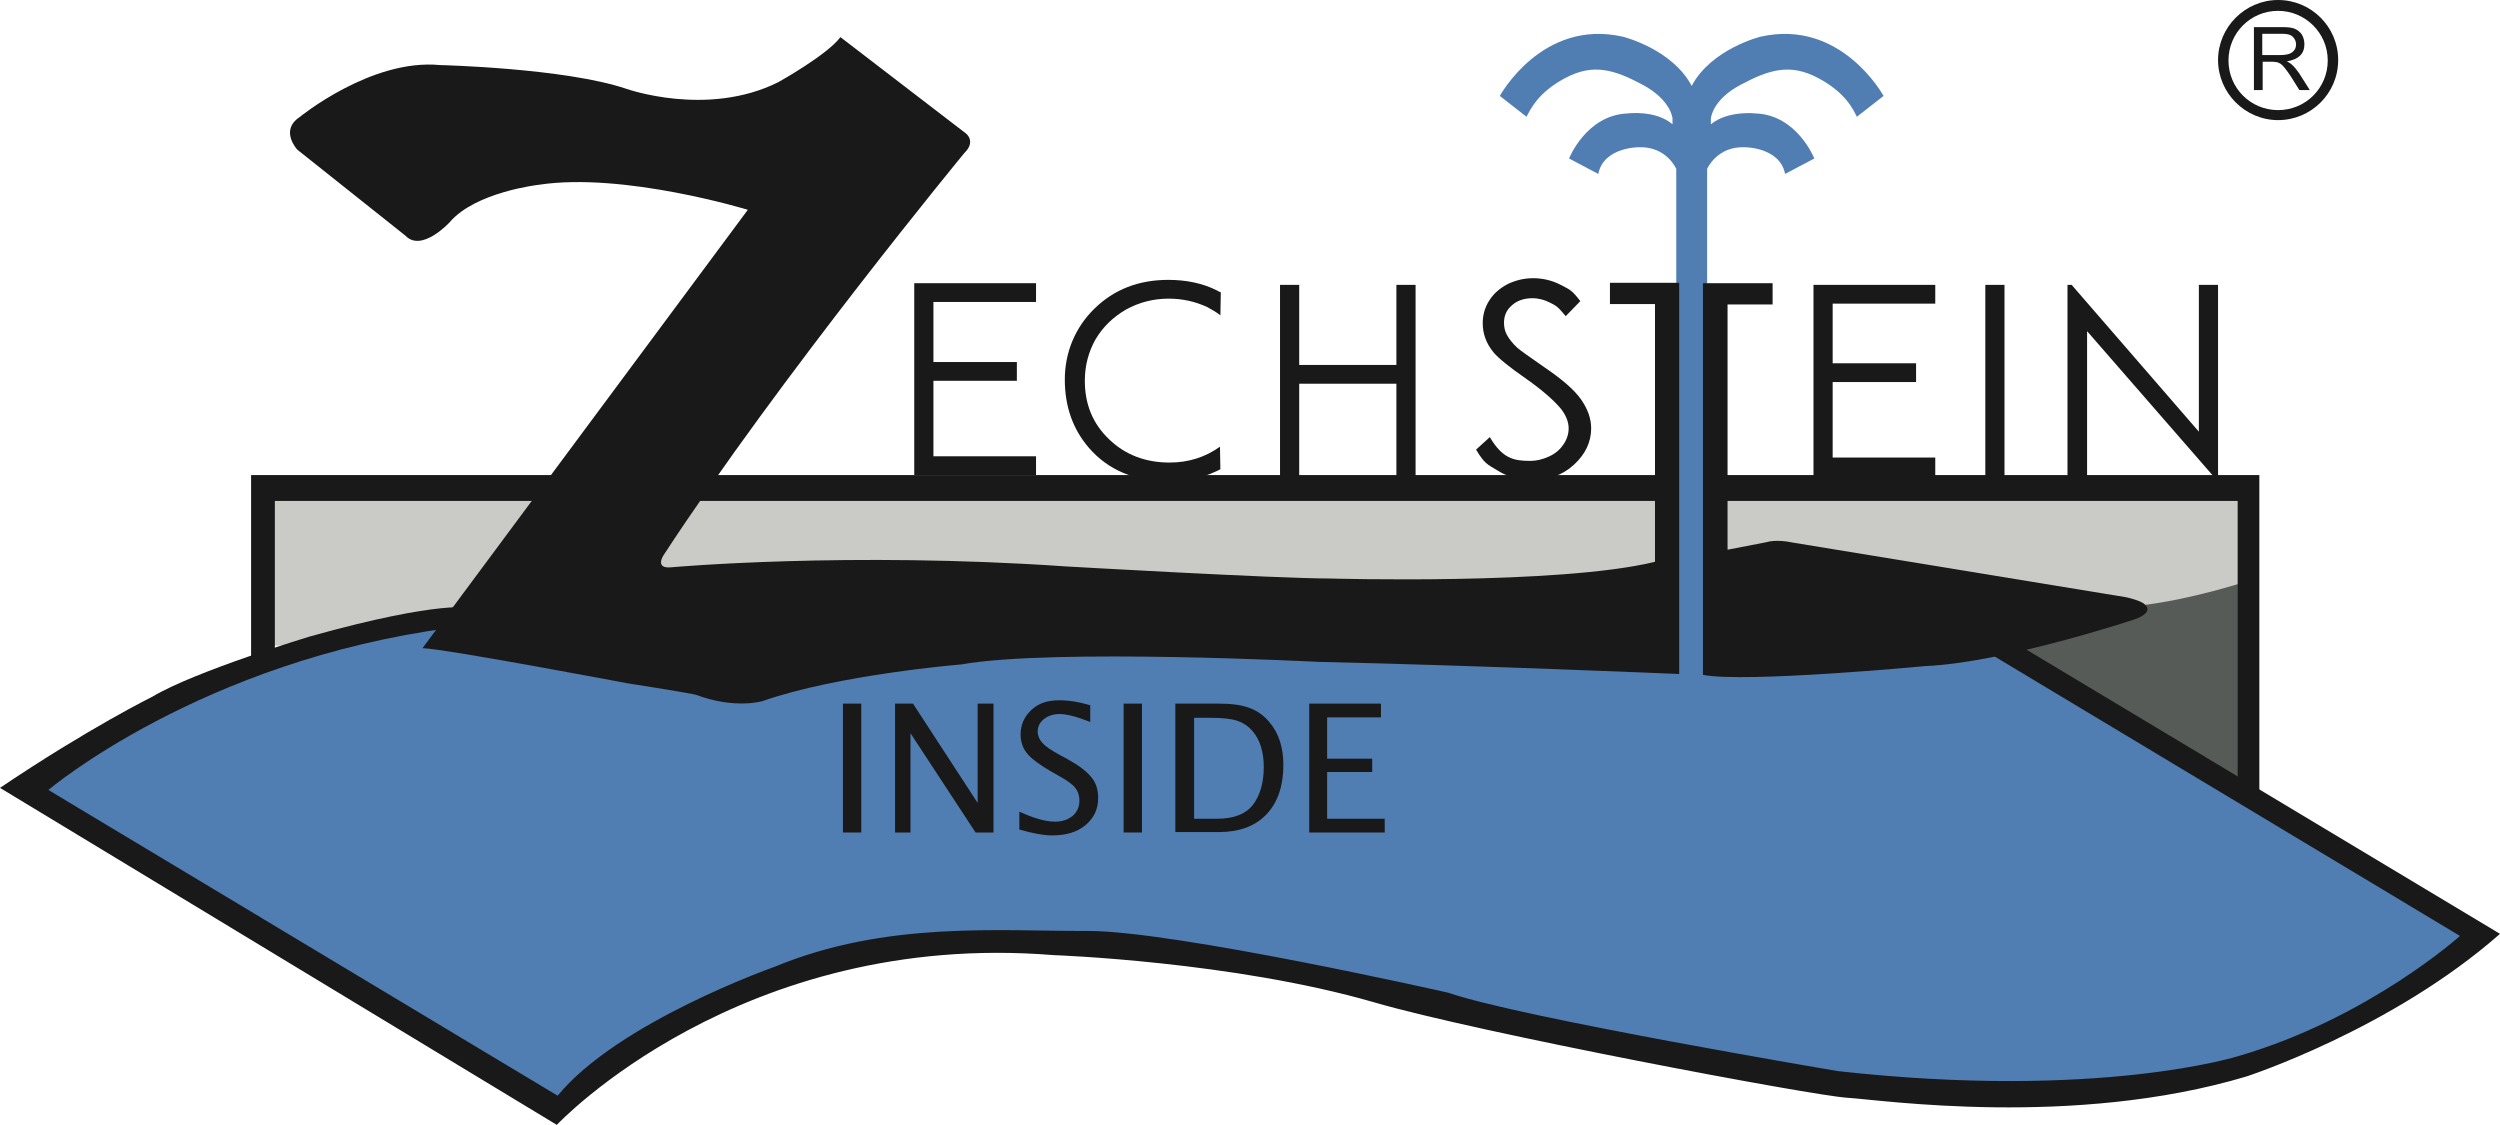<?xml version="1.0" encoding="UTF-8"?>
<svg xmlns="http://www.w3.org/2000/svg" id="b" data-name="Layer 2" width="599.4" height="269.7" viewBox="0 0 599.4 269.7">
  <defs>
    <style>
      .ac {
        fill: none;
      }

      .ad, .ae {
        fill: #1a1919;
      }

      .af {
        fill: #575b58;
      }

      .af, .ag, .ae, .ah {
        fill-rule: evenodd;
      }

      .ag {
        fill: #517eb2;
      }

      .ah {
        fill: #cacbc6;
      }

      .ai {
        isolation: isolate;
      }
    </style>
  </defs>
  <g id="c" data-name="Layer 1">
    <g id="d" data-name="Page-1">
      <g id="e" data-name="zechsteininsidelogo-Kopie">
        <polygon id="f" data-name="Fill-1" class="ah" points="64.1 154.8 539.2 154.8 539.2 116.5 64.1 116.5 64.1 154.8"></polygon>
        <g id="g" data-name="Group-4">
          <path id="h" data-name="Fill-2" class="ac" d="m65.8,117.8h100.1s103.9,14.4,131.2,27.7c0,0-133-21.7-232,12.6l.7-40.3"></path>
        </g>
        <g id="i" data-name="Group-7">
          <path id="j" data-name="Fill-5" class="ac" d="m538.6,116.5h-70.9s-46.1,9.1-81.7,10.2c0,0-108.1,11-133.8,11.3l228.3,14.9,58,36.1v-72.5"></path>
        </g>
        <path id="k" data-name="Fill-8" class="af" d="m539.5,189.5l1-50.7s-21.1,7.2-35.6,6.8l-21.7,7.9,2.9,6,53.4,30"></path>
        <g id="l" data-name="Group-11">
          <path id="m" data-name="Fill-9" class="ac" d="m64.3,136.7s39.7.9,57.7,4.4l-10.1,5-48.7,14.3,1.1-23.7"></path>
        </g>
        <polyline id="n" data-name="Fill-12" class="ae" points="60.2 113.9 60.2 163.2 65.9 162.2 65.9 120.1 536.5 120.1 536.5 195.4 541.7 200.7 541.7 113.9 60.2 113.9"></polyline>
        <g id="o" data-name="Group-16">
          <path id="p" data-name="Fill-13" class="ag" d="m476.9,151l118.3,72.8s-47,41.8-115,38.7c0,0-66.4-3.7-108.8-16.1,0,0-114-26.9-138-20.7,0,0-66.2,3.7-98.3,39.7L6.4,189.6s23.6-27.3,111.1-43.7,208.8,0,208.8,0l66.2.2,5-3.1,4.4-75.1v-27.4s-2.3-5.4-8.9-5.2c0,0-8.5-.1-9.8,6.4l-7-3.7s4.1-10.4,14-10.8c0,0,6.7-.9,10.8,2.6v-1.4s-.3-4.4-7.2-8.1-11.9-5.1-18.5-1.6-8.4,7.6-9.3,9.3l-6.4-5s10.1-18.6,29.5-14.2c0,0,11.8,2.9,16.5,11.8,4.7-8.9,16.5-11.8,16.5-11.8,19.4-4.4,29.5,14.2,29.5,14.2l-6.4,5c-.9-1.8-2.7-5.8-9.3-9.3s-11.6-2.1-18.5,1.6c-6.9,3.6-7.2,8.1-7.2,8.1v1.4c4.1-3.4,10.8-2.6,10.8-2.6,9.9.4,14,10.8,14,10.8l-7,3.7c-1.3-6.5-9.8-6.4-9.8-6.4-6.6-.2-8.9,5.2-8.9,5.2v27.5l4.7,73.9,14,3.9,48.9,5.2"></path>
          <path id="q" data-name="Fill-15" class="ae" d="m113.2,145.8s-6.7-2.2-38.9,6.8c0,0-27.5,8.3-37.7,14.4,0,0-15.4,7.6-36.6,21.9l133.5,80.8s43.9-46.8,119.1-40.7c0,0,43,1.5,76.8,11.3,25,7.3,105.2,22.4,113.5,22.9,8.1.5,54.2,7.3,95.7-5.1,0,0,34.8-11.3,60.8-34.2l-118.8-71.3-5.7,2.8,114.9,69s-21.9,19.7-53.1,28.8c0,0-33.4,10.6-96.1,3.6,0,0-76.1-12.8-93.4-18.8,0,0-65.4-14.8-86.3-14.8-21.3.1-48.4-2.5-75.2,8.6,0,0-37.5,13.2-52,30.9L11.6,189.4s36.6-31,96.7-38.9l4.9-4.7"></path>
        </g>
        <path id="r" data-name="Fill-17" class="ae" d="m542.4,13.2h4.3c.9,0,1.6-.1,2.2-.3.5-.2.9-.5,1.2-.9s.4-.9.4-1.4c0-.7-.3-1.3-.8-1.8s-1.3-.7-2.5-.7h-4.8v5.1h0Zm-2,8.5V6.5h6.7c1.4,0,2.4.1,3.1.4.7.3,1.3.8,1.7,1.4.4.7.6,1.5.6,2.3,0,1.1-.3,2-1,2.7s-1.8,1.2-3.2,1.4c.5.3.9.5,1.2.8.6.5,1.1,1.2,1.7,2l2.6,4.1h-2.5l-2-3.2c-.6-.9-1.1-1.6-1.5-2.1s-.7-.8-1-1-.6-.3-.9-.4c-.2,0-.6-.1-1.1-.1h-2.3v6.8h-2.1v.1Z"></path>
        <path id="s" data-name="Fill-18" class="ae" d="m546.2,2.6c-6.6,0-11.9,5.3-11.9,11.9s5.3,11.9,11.9,11.9,11.9-5.3,11.9-11.9-5.4-11.9-11.9-11.9Zm14.4,11.8c0,8-6.5,14.4-14.4,14.4s-14.4-6.5-14.4-14.4,6.5-14.4,14.4-14.4,14.4,6.4,14.4,14.4Z"></path>
        <g class="ai">
          <path class="ad" d="m202.1,199.6v-30.9h4.4v30.9h-4.4Z"></path>
          <path class="ad" d="m214.6,199.6v-30.9h4.3l15.5,23.8v-23.8h3.8v30.9h-4.3l-15.6-23.8v23.8h-3.7Z"></path>
          <path class="ad" d="m252.3,200.3c-2.1,0-4.7-.5-7.9-1.4v-4.3c3.5,1.6,6.3,2.4,8.6,2.4,1.7,0,3.1-.5,4.2-1.4,1-.9,1.6-2.1,1.6-3.6,0-1.2-.3-2.2-1-3.1s-2-1.8-3.8-2.8l-2.1-1.2c-2.6-1.5-4.5-2.9-5.6-4.2s-1.6-2.9-1.6-4.6c0-2.4.9-4.3,2.6-5.9s3.9-2.3,6.6-2.3c2.4,0,4.9.4,7.5,1.2v4c-3.3-1.3-5.7-1.9-7.3-1.9-1.5,0-2.8.4-3.8,1.2s-1.5,1.8-1.5,3c0,1,.4,1.9,1.1,2.7.7.8,2,1.7,4,2.8l2.2,1.2c2.7,1.5,4.5,2.9,5.6,4.3,1.1,1.3,1.6,3,1.6,4.9,0,2.7-1,4.8-3,6.5s-4.7,2.5-8,2.5Z"></path>
          <path class="ad" d="m269.4,199.6v-30.9h4.4v30.9h-4.4Z"></path>
          <path class="ad" d="m281.8,199.6v-30.9h10.3c3.1,0,5.5.3,7.4,1s3.5,1.8,4.9,3.5c2.2,2.6,3.3,6,3.3,10.2,0,5.1-1.4,9.1-4.1,11.9-2.7,2.8-6.5,4.2-11.4,4.2h-10.4v.1Zm4.4-3.3h5.6c4,0,6.8-1.1,8.5-3.2,1.8-2.3,2.7-5.4,2.7-9.2,0-3.6-.9-6.5-2.6-8.5-1.1-1.3-2.3-2.1-3.8-2.6s-3.7-.7-6.7-.7h-3.6v24.2h-.1Z"></path>
          <path class="ad" d="m313.9,199.6v-30.9h17.2v3.3h-12.9v9.9h10.8v3.2h-10.8v11.2h13.8v3.3h-18.1Z"></path>
        </g>
        <path id="t" data-name="Fill-19" class="ae" d="m292.6,112.5c-.3.2-.6.3-1,.5-3.4,1.6-7.2,2.4-11.5,2.4-8,0-14.4-2.7-19-8-3.9-4.5-5.8-10-5.8-16.4s2.4-12.4,7.1-17,10.6-6.9,17.7-6.9c4.3,0,8.2.8,11.6,2.5.3.2.6.3,1,.5l-.1,5.5c-1-.8-2.1-1.4-3.2-2-2.8-1.3-5.9-2-9.2-2-3.7,0-7.1.9-10.2,2.6-3.1,1.8-5.5,4.1-7.3,7.1-1.7,3-2.6,6.3-2.6,10,0,5.6,1.9,10.3,5.8,14,3.8,3.7,8.7,5.6,14.5,5.6,4.6,0,8.6-1.3,12.1-3.8l.1,5.4"></path>
        <polyline id="u" data-name="Fill-20" class="ae" points="306.9 68.3 311.5 68.3 311.5 87.5 334.8 87.5 334.8 68.3 339.4 68.3 339.4 114.2 334.8 114.2 334.8 92 311.5 92 311.5 114.2 306.9 114.2 306.9 68.3"></polyline>
        <path id="v" data-name="Fill-21" class="ae" d="m353.9,107.8l3.3-3c3,5.1,5.7,5.7,9.6,5.7,1.7,0,3.2-.4,4.7-1.1s2.6-1.7,3.4-2.9c.8-1.2,1.2-2.5,1.2-3.8,0-1.5-.6-3-1.7-4.5-1.6-2-4.4-4.5-8.5-7.4-4.2-2.9-6.7-5-7.8-6.3-1.8-2.2-2.6-4.5-2.6-7,0-2,.5-3.8,1.6-5.5,1-1.6,2.5-2.9,4.4-3.9,1.9-.9,3.9-1.4,6.1-1.4s4.5.5,6.6,1.6c2,1.1,2.5,1,4.7,3.9l-3.5,3.6c-1.9-2.3-2.3-2.5-3.7-3.2-1.3-.7-2.8-1.1-4.3-1.1-2,0-3.7.6-4.9,1.7-1.3,1.1-1.9,2.5-1.9,4.2,0,1,.2,2,.7,2.9s1.3,2,2.5,3.1c.7.6,2.8,2.1,6.4,4.6,4.3,2.9,7.3,5.5,8.9,7.8s2.4,4.6,2.4,6.9c0,3.3-1.4,6.2-4.1,8.7s-6.1,3.7-10,3.7c-3,0-5.8-.7-8.2-2.2-2.6-1.6-3.2-1.6-5.3-5.1"></path>
        <polyline id="w" data-name="Fill-22" class="ae" points="434.8 68.3 464 68.3 464 72.8 439.4 72.8 439.4 87.1 459.4 87.1 459.4 91.6 439.4 91.6 439.4 109.7 464 109.7 464 114.2 434.8 114.2 434.8 68.3"></polyline>
        <polygon id="x" data-name="Fill-23" class="ae" points="476 114.2 480.6 114.2 480.6 68.3 476 68.3 476 114.2"></polygon>
        <polyline id="y" data-name="Fill-24" class="ae" points="495.7 114.2 495.7 68.3 496.7 68.3 527.2 103.5 527.2 68.3 531.8 68.3 531.8 114.2 530.7 114.2 500.4 79.4 500.4 114.2 495.7 114.2"></polyline>
        <polyline id="z" data-name="Fill-25" class="ae" points="219.2 67.9 248.4 67.9 248.4 72.4 223.8 72.4 223.8 86.8 243.8 86.8 243.8 91.3 223.8 91.3 223.8 109.4 248.4 109.4 248.4 113.9 219.2 113.9 219.2 67.9"></polyline>
        <path id="aa" data-name="Fill-26" class="ae" d="m408.4,67.9h16.6v5.1h-10.8v58.8l9.3-1.8s2.3-.8,6.4.1l79.9,13.1s3.6.8,4.4,1.7c0,0,2.6,1.8-2.4,3.6,0,0-31.3,10.4-50.2,11.2,0,0-43.3,4.1-53.3,2.1v-93.9"></path>
        <path id="ab" data-name="Fill-27" class="ae" d="m396.8,134.7v-61.8h-10.8v-5.1h16.6v93.8s-49.3-2.1-86.3-2.9c0,0-63.8-3.3-85.8.6,0,0-29.4,2.4-47.7,8.8,0,0-6.5,2-15.9-1.5,0,0-.6-.3-16.6-2.8,0,0-43.3-8.2-49-8.4l78-105.1s-29.8-9.1-50.1-6c0,0-15.2,1.7-21.4,9,0,0-6.7,7.3-10.6,3.2l-25.9-20.6s-4.3-4.6.5-7.8c0,0,17.2-14.1,33.7-12.5,0,0,29.9.7,44.7,5.7,0,0,19.4,6.9,36.4-1.6,0,0,11.7-6.5,14.9-10.8l30.1,23.1s2.5,1.9-.4,4.7c0,0-44,53.4-72.1,96.4,0,0-2.3,3.4,2,2.9,0,0,42.3-3.8,94.4-.2,0,0,50.5,2.9,63.3,2.9,0,0,55.1,1.6,78-4"></path>
      </g>
    </g>
  </g>
</svg>
